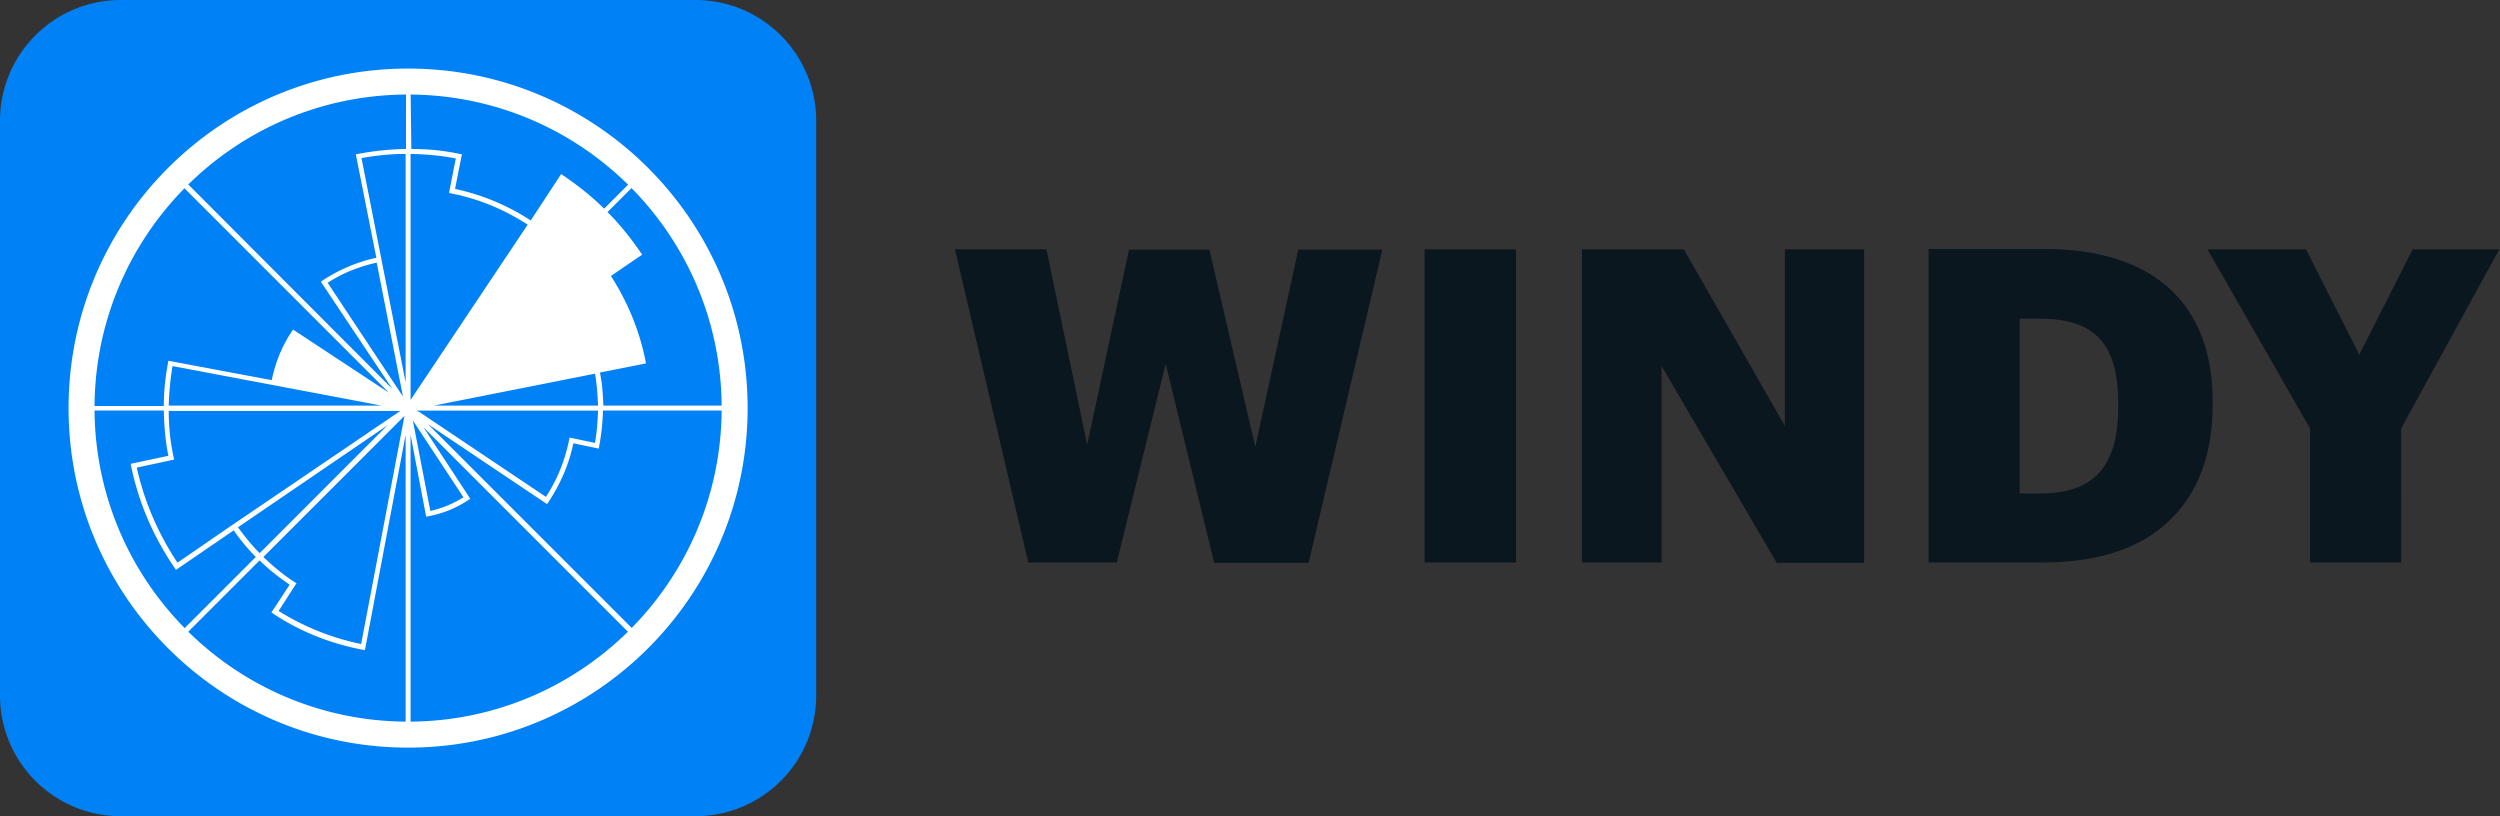 <svg xmlns="http://www.w3.org/2000/svg" fill="none" viewBox="0 0 3063 1000"><rect x="0" y="0" width="3063" height="1000" fill="#333333" stroke="none"/><path fill="#0081F6" d="M148.11 0H851.9A147.9 147.9 0 0 1 1000 148.11V851.9A147.9 147.9 0 0 1 851.89 1000H148.1A147.9 147.9 0 0 1 0 851.89V148.1A147.9 147.9 0 0 1 148.11 0Z"/><path fill="#fff" fill-rule="evenodd" d="M500 84C270.25 84 84 270.25 84 500s186.25 416 416 416 416-186.25 416-416S729.75 84 500 84Zm3.13 31.84.83 66.67c19.57 0 39.6 1.86 59.17 6.06l2.79.46-8.39 42.4a274.35 274.35 0 0 1 92.71 38.66l37.27-56.83 2.8 1.86c17.7 12.11 34.94 25.62 49.85 40.53l29.39-29.4c-68.66-67.6-162.64-109.58-266.42-110.41Zm270.61 114.61-29.4 29.4c14.91 14.9 28.42 31.67 40.54 49.38l1.86 2.8-38.2 26.08c20.5 32.15 34.94 66.62 42.4 104.35l.46 2.8-56.37 11.18c2.8 13.51 3.73 27.02 4.2 40.53h144.93c-.8-103.82-42.78-197.84-110.42-266.52Zm110.42 272.58h-145.4a273.77 273.77 0 0 1-4.66 43.79l-.47 2.8-31.21-6.53c-5.13 25.63-15.84 49.85-30.28 71.75l-1.87 2.8-145.81-97.84L773.97 769.3c67.5-68.66 109.4-162.58 110.2-266.28ZM769.31 773.97 518.87 523.53l57.3 87.58-2.8 1.86a132.81 132.81 0 0 1-48.45 19.57l-2.8.47-19.1-100.17v351.32c103.71-.8 197.63-42.69 266.3-110.19Zm-272.34 110.2V532.83l-49.85 263.68-2.8-.46c-39.13-7.45-75.93-21.9-109-43.8l-2.8-1.86 22.36-34c-13.04-8.86-25.62-18.64-36.8-29.82l-87.4 87.4c68.67 67.5 162.59 109.38 266.3 110.18ZM226.26 769.54l87.16-87.16a228.4 228.4 0 0 1-27.02-32.61l-70.81 48.45-1.87-2.8c-26.09-38.2-43.79-79.66-53.1-124.38l-.47-2.8 46.12-9.78c-3.73-18.64-5.13-36.8-5.6-55.44h-84.83c.8 103.82 42.78 197.84 110.42 266.52ZM115.83 497.44h84.85c0-17.24 1.86-35.4 5.12-52.64l.47-2.8 126.72 23.76c4.19-20.96 12.1-41 24.22-59.17l1.86-2.8 117.4 77.34L226.03 230.7c-67.6 68.76-109.52 162.86-110.2 266.75Zm114.85-271.4 249.99 250.43-87.59-131.37 2.8-1.87a196.58 196.58 0 0 1 65.22-27.48l-25.16-126.72 2.8-.46c19.1-3.73 38.66-5.6 58.23-6.06h.47v-66.68c-103.9.68-198 42.6-266.76 110.2Zm92.06 456.35c11.64 11.18 24.22 21.9 38.2 30.75l2.33 1.4-21.9 34a307.16 307.16 0 0 0 101.1 40.53l53.1-279.52-172.83 172.84Zm-31.22-36.34c8.39 11.18 16.78 21.9 26.56 31.68L474.6 521.2 291.52 646.05Zm170.05-324.24c-21.44 4.65-41.47 12.57-60.1 24.69l92.24 139.3-32.14-164ZM217.44 689.37l65.69-45.18 207.3-140.7h-283.7c0 19.1 1.86 37.74 6.05 56.84l.47 2.8-45.66 9.78c9.32 41.93 26.1 80.6 49.85 116.47Zm-6.06-240.85c-2.8 16.3-4.19 32.61-4.65 48.45h260.88L211.4 448.52ZM442.93 193.7l54.04 274.86V188.57c-18.17 0-35.87 1.86-54.04 5.12ZM732.7 503.03H510.02l5.12 2.33h-.47l154.2 103.42c13.98-21.43 23.3-44.72 28.42-69.88l.47-2.8 31.21 6.53c2.33-13.05 3.26-26.1 3.73-39.6ZM527.25 626.02a128.75 128.75 0 0 0 40.53-16.77l-61.96-94.1 21.43 110.87Zm201.72-168.18-197.52 39.13H732.7c-.47-13.04-1.4-26.09-3.73-39.13Zm-170.5-263.68c-18.64-3.73-37.27-5.13-55.44-5.6v301.42l143.49-214.76c-28.89-18.64-60.1-31.68-93.64-38.2l-2.8-.47 8.39-42.4Z" clip-rule="evenodd"/><path fill="#0A171F" d="m1170 305.45 89.84 383.7h108.45l59.89-243.35 59.44 243.8h115.71l90.3-383.7h-103l-52.64 241.56-56.26-241.56h-98.47l-51.27 238.86-49.91-239.31H1170Zm575.35 0v383.7h112.08v-383.7h-112.08Zm192.85 0v383.7h97.55V448.5l141.12 241.1h107.09V305.45h-97.11v216.37l-123.87-216.37H1938.2Zm561.74 299.14h-25.41V390.47h24.5c67.61 0 96.2 30.58 96.2 103.9v4.5c0 71.08-28.59 105.72-95.29 105.72Zm-137.03-299.14v383.7h140.21c67.61 0 120.24-17.54 155.18-51.73 34.48-32.83 52.63-80.52 52.63-140.8v-4.5c0-118.75-70.33-187.12-207.36-187.12h-140.66v.45Zm467.36 219.52v164.18h111.62V524.97l120.25-219.52h-106.18l-65.34 129.1-65.34-129.1h-120.7l125.69 219.52Z"/></svg>